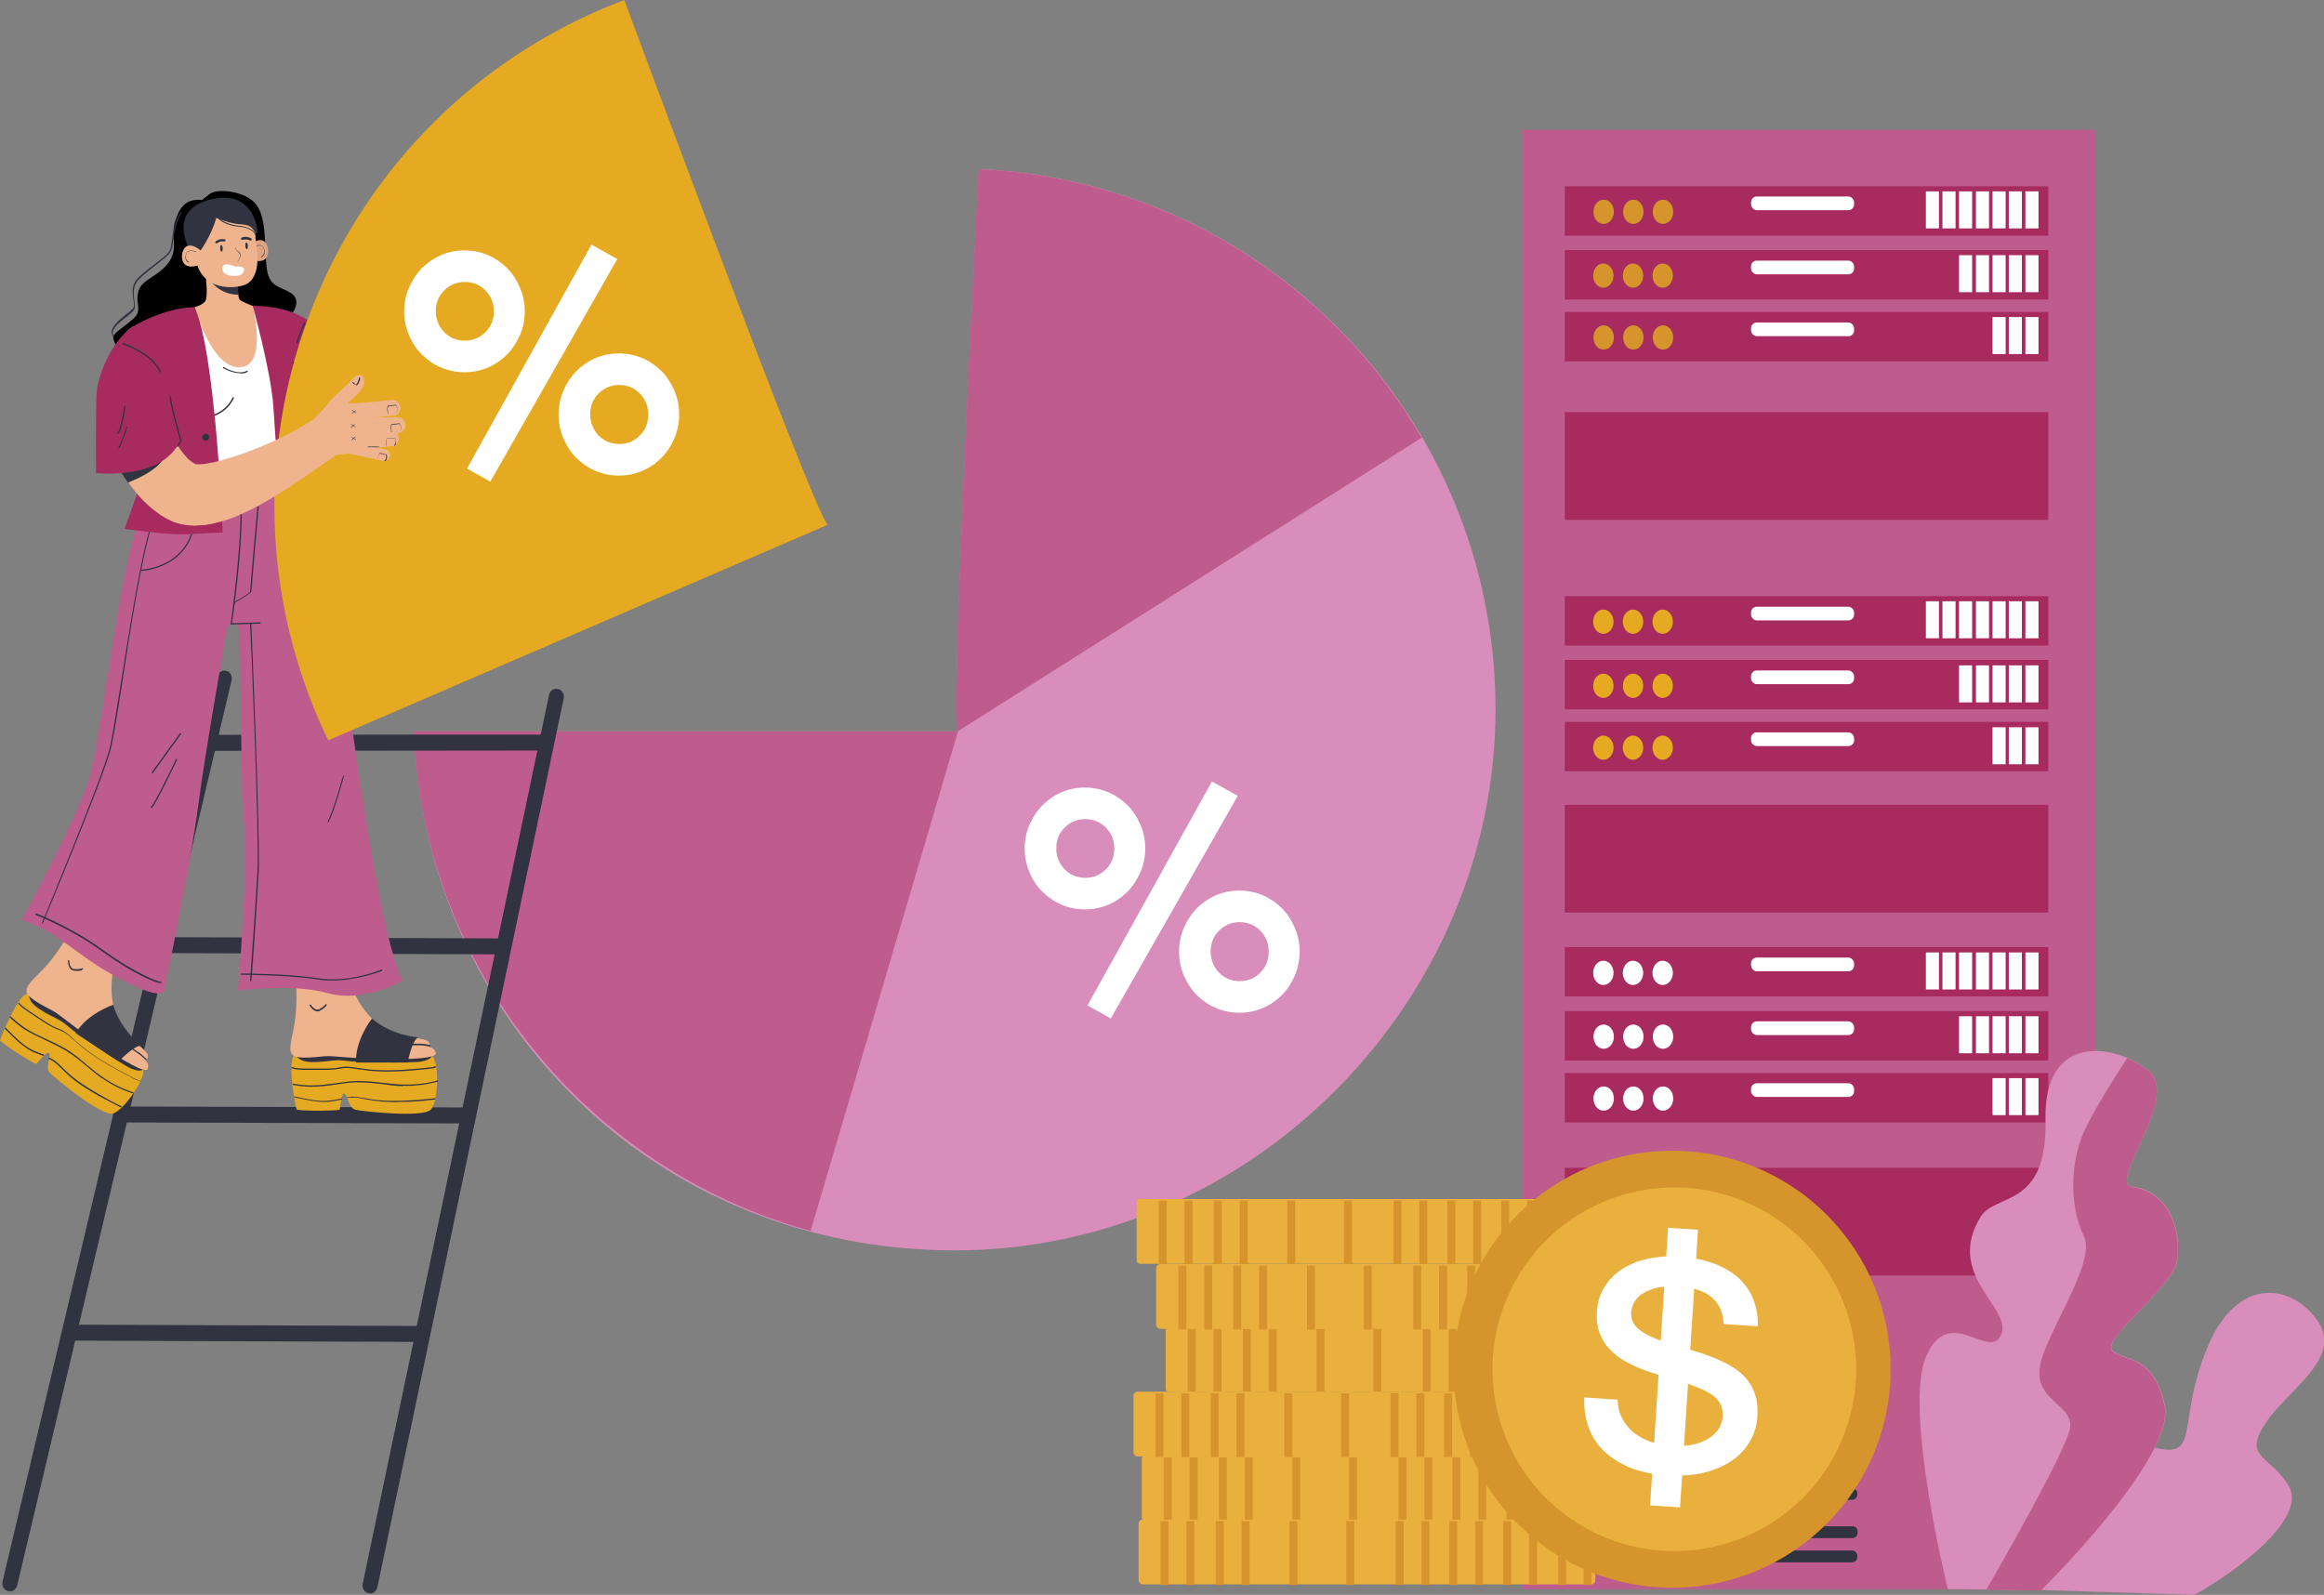 <svg xmlns="http://www.w3.org/2000/svg" id="Layer_1" data-name="Layer 1" viewBox="0 0 728.5 500"><rect x="0" y="0" width="728.5" height="500" fill="#808080" stroke="none"/><defs><style>      .cls-1 {        fill: #eab03d;      }      .cls-1, .cls-2, .cls-3, .cls-4, .cls-5, .cls-6, .cls-7, .cls-8, .cls-9, .cls-10, .cls-11 {        stroke-width: 0px;      }      .cls-2 {        fill: #a82b5f;      }      .cls-3 {        fill: #d88dba;      }      .cls-4 {        fill: #dca482;      }      .cls-5 {        fill: #e5aa21;      }      .cls-6 {        fill: #bf5c8e;      }      .cls-7 {        fill: #000;      }      .cls-8 {        fill: #d5952c;      }      .cls-9 {        fill: #efb38e;      }      .cls-10 {        fill: #313440;      }      .cls-11 {        fill: #fff;      }    </style></defs><g><rect class="cls-6" x="477.2" y="40.7" width="179.7" height="457.5"></rect><rect class="cls-2" x="490.5" y="58.4" width="151.6" height="15.5"></rect><rect class="cls-11" x="634.9" y="60" width="4.1" height="11.6"></rect><rect class="cls-11" x="629.7" y="60" width="4.1" height="11.6"></rect><rect class="cls-11" x="624.6" y="60" width="4.1" height="11.6"></rect><rect class="cls-11" x="619.4" y="60" width="4.1" height="11.6"></rect><rect class="cls-11" x="614.1" y="60" width="4.1" height="11.6"></rect><rect class="cls-11" x="608.9" y="60" width="4.1" height="11.6"></rect><rect class="cls-11" x="603.7" y="60" width="4.1" height="11.6"></rect><rect class="cls-11" x="548.9" y="61.6" width="32.3" height="4.3" rx="1.8" ry="1.8"></rect><path class="cls-8" d="M524.5,66.4c0-2.1-1.4-3.8-3.2-3.8s-3.2,1.7-3.2,3.8,1.4,3.8,3.2,3.8,3.2-1.7,3.2-3.8Z"></path><path class="cls-8" d="M515.2,66.4c0-2.1-1.4-3.8-3.2-3.8s-3.2,1.7-3.2,3.8,1.4,3.8,3.2,3.8,3.2-1.7,3.2-3.8Z"></path><path class="cls-8" d="M505.9,66.4c0-2.1-1.4-3.8-3.2-3.8s-3.2,1.7-3.2,3.8,1.4,3.8,3.2,3.8,3.2-1.7,3.2-3.8Z"></path><rect class="cls-2" x="490.5" y="78.4" width="151.6" height="15.5"></rect><rect class="cls-11" x="634.9" y="80" width="4.1" height="11.6"></rect><rect class="cls-11" x="629.7" y="80" width="4.1" height="11.6"></rect><rect class="cls-11" x="624.6" y="80" width="4.1" height="11.6"></rect><rect class="cls-11" x="619.4" y="80" width="4.1" height="11.6"></rect><rect class="cls-11" x="614.1" y="80" width="4.1" height="11.6"></rect><rect class="cls-11" x="548.9" y="81.7" width="32.3" height="4.3" rx="1.8" ry="1.8"></rect><ellipse class="cls-8" cx="521.2" cy="86.4" rx="3.2" ry="3.8"></ellipse><ellipse class="cls-8" cx="511.9" cy="86.4" rx="3.2" ry="3.8"></ellipse><ellipse class="cls-8" cx="502.6" cy="86.4" rx="3.2" ry="3.8"></ellipse><rect class="cls-2" x="490.5" y="97.8" width="151.6" height="15.5"></rect><rect class="cls-11" x="634.9" y="99.4" width="4.1" height="11.6"></rect><rect class="cls-11" x="629.7" y="99.4" width="4.1" height="11.6"></rect><rect class="cls-11" x="624.6" y="99.4" width="4.1" height="11.6"></rect><rect class="cls-11" x="548.9" y="101.1" width="32.3" height="4.3" rx="1.8" ry="1.8"></rect><path class="cls-8" d="M524.5,105.8c0-2.1-1.4-3.8-3.2-3.8s-3.2,1.7-3.2,3.8,1.4,3.8,3.2,3.8,3.2-1.7,3.2-3.8Z"></path><path class="cls-8" d="M515.2,105.8c0-2.1-1.4-3.8-3.2-3.8s-3.2,1.7-3.2,3.8,1.4,3.8,3.2,3.8,3.2-1.7,3.2-3.8Z"></path><path class="cls-8" d="M505.9,105.8c0-2.1-1.4-3.8-3.2-3.8s-3.2,1.7-3.2,3.8,1.4,3.8,3.2,3.8,3.2-1.7,3.2-3.8Z"></path><rect class="cls-2" x="490.5" y="186.9" width="151.6" height="15.5"></rect><rect class="cls-11" x="634.9" y="188.5" width="4.1" height="11.6"></rect><rect class="cls-11" x="629.7" y="188.5" width="4.1" height="11.6"></rect><rect class="cls-11" x="624.6" y="188.5" width="4.1" height="11.6"></rect><rect class="cls-11" x="619.4" y="188.5" width="4.1" height="11.6"></rect><rect class="cls-11" x="614.1" y="188.5" width="4.1" height="11.6"></rect><rect class="cls-11" x="608.9" y="188.5" width="4.1" height="11.6"></rect><rect class="cls-11" x="603.7" y="188.5" width="4.1" height="11.6"></rect><rect class="cls-11" x="548.9" y="190.2" width="32.3" height="4.3" rx="1.8" ry="1.8"></rect><ellipse class="cls-5" cx="521.2" cy="194.9" rx="3.2" ry="3.8"></ellipse><ellipse class="cls-5" cx="511.9" cy="194.9" rx="3.2" ry="3.8"></ellipse><ellipse class="cls-5" cx="502.6" cy="194.9" rx="3.2" ry="3.8"></ellipse><rect class="cls-2" x="490.5" y="206.9" width="151.6" height="15.5"></rect><rect class="cls-11" x="634.9" y="208.6" width="4.1" height="11.6"></rect><rect class="cls-11" x="629.7" y="208.6" width="4.1" height="11.6"></rect><rect class="cls-11" x="624.6" y="208.6" width="4.1" height="11.6"></rect><rect class="cls-11" x="619.4" y="208.6" width="4.1" height="11.6"></rect><rect class="cls-11" x="614.1" y="208.6" width="4.1" height="11.6"></rect><rect class="cls-11" x="548.9" y="210.2" width="32.3" height="4.3" rx="1.8" ry="1.8"></rect><ellipse class="cls-5" cx="521.2" cy="215" rx="3.2" ry="3.8"></ellipse><ellipse class="cls-5" cx="511.9" cy="215" rx="3.2" ry="3.8"></ellipse><ellipse class="cls-5" cx="502.6" cy="215" rx="3.2" ry="3.8"></ellipse><rect class="cls-2" x="490.5" y="226.3" width="151.6" height="15.5"></rect><rect class="cls-11" x="634.9" y="228" width="4.1" height="11.6"></rect><rect class="cls-11" x="629.7" y="228" width="4.1" height="11.6"></rect><rect class="cls-11" x="624.6" y="228" width="4.1" height="11.6"></rect><rect class="cls-11" x="548.9" y="229.6" width="32.3" height="4.3" rx="1.8" ry="1.8"></rect><ellipse class="cls-5" cx="521.2" cy="234.4" rx="3.2" ry="3.8"></ellipse><ellipse class="cls-5" cx="511.9" cy="234.4" rx="3.2" ry="3.8"></ellipse><ellipse class="cls-5" cx="502.6" cy="234.4" rx="3.2" ry="3.8"></ellipse><rect class="cls-2" x="490.5" y="296.9" width="151.6" height="15.5"></rect><rect class="cls-11" x="634.9" y="298.6" width="4.1" height="11.6"></rect><rect class="cls-11" x="629.7" y="298.6" width="4.1" height="11.6"></rect><rect class="cls-11" x="624.6" y="298.6" width="4.1" height="11.6"></rect><rect class="cls-11" x="619.4" y="298.6" width="4.1" height="11.6"></rect><rect class="cls-11" x="614.1" y="298.6" width="4.1" height="11.6"></rect><rect class="cls-11" x="608.9" y="298.6" width="4.1" height="11.6"></rect><rect class="cls-11" x="603.7" y="298.6" width="4.1" height="11.6"></rect><rect class="cls-11" x="548.9" y="300.2" width="32.3" height="4.3" rx="1.8" ry="1.8"></rect><ellipse class="cls-11" cx="521.2" cy="305" rx="3.2" ry="3.8"></ellipse><ellipse class="cls-11" cx="511.9" cy="305" rx="3.2" ry="3.8"></ellipse><ellipse class="cls-11" cx="502.6" cy="305" rx="3.2" ry="3.8"></ellipse><rect class="cls-2" x="490.5" y="317" width="151.6" height="15.5"></rect><rect class="cls-11" x="634.9" y="318.6" width="4.1" height="11.6"></rect><rect class="cls-11" x="629.7" y="318.6" width="4.1" height="11.6"></rect><rect class="cls-11" x="624.6" y="318.6" width="4.1" height="11.6"></rect><rect class="cls-11" x="619.4" y="318.6" width="4.1" height="11.6"></rect><rect class="cls-11" x="614.1" y="318.6" width="4.1" height="11.6"></rect><rect class="cls-11" x="548.9" y="320.2" width="32.3" height="4.3" rx="1.8" ry="1.8"></rect><path class="cls-11" d="M524.5,325c0-2.1-1.4-3.8-3.2-3.8s-3.2,1.7-3.2,3.8,1.4,3.8,3.2,3.8,3.2-1.7,3.2-3.8Z"></path><path class="cls-11" d="M515.2,325c0-2.1-1.4-3.8-3.2-3.8s-3.2,1.7-3.2,3.8,1.4,3.8,3.2,3.8,3.2-1.7,3.2-3.8Z"></path><path class="cls-11" d="M505.9,325c0-2.1-1.4-3.8-3.2-3.8s-3.2,1.7-3.2,3.8,1.4,3.8,3.2,3.8,3.2-1.7,3.2-3.8Z"></path><rect class="cls-2" x="490.5" y="336.4" width="151.6" height="15.5"></rect><rect class="cls-11" x="634.9" y="338" width="4.1" height="11.6"></rect><rect class="cls-11" x="629.7" y="338" width="4.1" height="11.6"></rect><rect class="cls-11" x="624.6" y="338" width="4.1" height="11.6"></rect><rect class="cls-11" x="548.9" y="339.6" width="32.3" height="4.3" rx="1.8" ry="1.8"></rect><path class="cls-11" d="M524.5,344.4c0-2.1-1.4-3.8-3.2-3.8s-3.2,1.7-3.2,3.8,1.4,3.8,3.2,3.8,3.2-1.7,3.2-3.8Z"></path><path class="cls-11" d="M515.2,344.4c0-2.1-1.4-3.8-3.2-3.8s-3.2,1.7-3.2,3.8,1.4,3.8,3.2,3.8,3.2-1.7,3.2-3.8Z"></path><path class="cls-11" d="M505.9,344.4c0-2.1-1.4-3.8-3.2-3.8s-3.2,1.7-3.2,3.8,1.4,3.8,3.2,3.8,3.2-1.7,3.2-3.8Z"></path><rect class="cls-2" x="490.5" y="129.2" width="151.6" height="33.8"></rect><rect class="cls-2" x="490.5" y="252.3" width="151.6" height="33.8"></rect><rect class="cls-2" x="490.5" y="366.1" width="151.6" height="33.8"></rect><g><rect class="cls-10" x="614.2" y="439.9" width="29.7" height="3.7" rx="1.6" ry="1.6"></rect><rect class="cls-10" x="614.2" y="447.5" width="29.7" height="3.7" rx="1.6" ry="1.6"></rect><rect class="cls-10" x="614.2" y="458.9" width="29.7" height="3.7" rx="1.6" ry="1.6"></rect><rect class="cls-10" x="614.2" y="466.5" width="29.7" height="3.7" rx="1.6" ry="1.6"></rect><path class="cls-10" d="M615.8,478.5h26.6c.9,0,1.6.7,1.6,1.6v.5c0,.9-.7,1.6-1.6,1.6h-26.6c-.9,0-1.6-.7-1.6-1.6v-.5c0-.9.7-1.6,1.6-1.6Z"></path><rect class="cls-10" x="614.2" y="486.1" width="29.7" height="3.7" rx="1.6" ry="1.6"></rect></g><g><path class="cls-10" d="M554.1,439.9h26.6c.9,0,1.6.7,1.6,1.6v.5c0,.9-.7,1.6-1.6,1.6h-26.6c-.9,0-1.6-.7-1.6-1.6v-.5c0-.9.7-1.6,1.6-1.6Z"></path><rect class="cls-10" x="552.5" y="447.5" width="29.7" height="3.7" rx="1.6" ry="1.6"></rect><rect class="cls-10" x="552.5" y="458.9" width="29.7" height="3.7" rx="1.6" ry="1.6"></rect><rect class="cls-10" x="552.5" y="466.5" width="29.7" height="3.7" rx="1.6" ry="1.6"></rect><path class="cls-10" d="M554.1,478.5h26.6c.9,0,1.6.7,1.6,1.6v.5c0,.9-.7,1.6-1.6,1.6h-26.6c-.9,0-1.6-.7-1.6-1.6v-.5c0-.9.7-1.6,1.6-1.6Z"></path><rect class="cls-10" x="552.5" y="486.1" width="29.7" height="3.7" rx="1.6" ry="1.6"></rect></g><g><path class="cls-10" d="M492.7,439.9h26.6c.9,0,1.6.7,1.6,1.6v.5c0,.9-.7,1.6-1.6,1.6h-26.6c-.9,0-1.6-.7-1.6-1.6v-.5c0-.9.7-1.6,1.6-1.6Z"></path><path class="cls-10" d="M492.7,447.5h26.6c.9,0,1.6.7,1.6,1.6v.5c0,.9-.7,1.6-1.6,1.6h-26.6c-.9,0-1.6-.7-1.6-1.6v-.5c0-.9.7-1.6,1.6-1.6Z"></path><path class="cls-10" d="M492.7,458.9h26.6c.9,0,1.6.7,1.6,1.6v.5c0,.9-.7,1.6-1.6,1.6h-26.6c-.9,0-1.6-.7-1.6-1.6v-.5c0-.9.7-1.6,1.6-1.6Z"></path><path class="cls-10" d="M492.7,466.5h26.6c.9,0,1.6.7,1.6,1.6v.5c0,.9-.7,1.6-1.6,1.6h-26.6c-.9,0-1.6-.7-1.6-1.6v-.5c0-.9.7-1.6,1.6-1.6Z"></path><rect class="cls-10" x="491.1" y="478.5" width="29.7" height="3.7" rx="1.6" ry="1.6"></rect><path class="cls-10" d="M492.7,486.1h26.6c.9,0,1.6.7,1.6,1.6v.5c0,.9-.7,1.6-1.6,1.6h-26.6c-.9,0-1.6-.7-1.6-1.6v-.5c0-.9.7-1.6,1.6-1.6Z"></path></g></g><g><path class="cls-3" d="M687.9,500c14.2-7.9,35.2-24.2,29.6-34-5.6-9.8-14.5-8.7-7.6-19.4,6.8-10.7,24.5-20.5,16.8-32.2-7.7-11.7-25.2-15-34.7,7.9-9.5,22.8-2.6,34.2-14.8,31.9-12.2-2.4-22.8-6.4-31.1,15.8-8.3,22.2-6.1,28.5-6.1,28.5l48,1.5Z"></path><g><path class="cls-3" d="M639.9,498.5s42.3-41.6,38.7-58c-3.6-16.4-12.8-13.5-16.4-17.1-3.6-3.6,19.2-20.2,20.3-28.1,1.8-13.2-5.3-22.4-13.9-23.2-8.5-.7,15-27.8,5-36.3-10-8.5-33.1-12.5-32.4,15.3.7,27.8-15.7,22.9-20.3,30.3-11.4,18.5,10,28.5,6.4,37-3.6,8.5-16.3-9.9-23.5,6.8-7.2,16.7,6.8,73,6.8,73l29.2.3Z"></path><path class="cls-6" d="M668.6,372.1c-8.5-.7,15-27.8,5-36.3-1.9-1.6-4.2-3-6.8-4.1-3.3,5.1-8.6,13.4-12.5,20.9-6.1,11.8-5.3,26.4-1.1,34.9,4.3,8.5-13.2,32.1-13.9,42-.7,10,10.7,11,9.6,18.2-.9,6.3-21.3,42.2-26.3,50.7l17.2.2s42.3-41.6,38.7-58c-3.6-16.4-12.8-13.5-16.4-17.1-3.6-3.6,19.2-20.2,20.3-28.1,1.8-13.2-5.3-22.4-13.9-23.2Z"></path></g></g><path class="cls-3" d="M300.3,229.3c-2.2-2.2,3.7-121,6.6-176.3,90.1,4.1,161.9,78.3,161.9,169.4s-75.9,169.6-169.6,169.6-165.8-72.2-169.4-162.7h170.6Z"></path><path class="cls-6" d="M129.7,229.3h170.6l-46.2,156.6c-69.7-19.1-121.4-81.6-124.4-156.6Z"></path><path class="cls-6" d="M445.7,137.2l-145.5,92.1c-2.2-2.2,3.7-121,6.6-176.3,59.4,2.7,110.8,35.9,138.9,84.3Z"></path><g><g><rect class="cls-1" x="357.9" y="456.4" width="143.2" height="20.3" rx="1" ry="1"></rect><rect class="cls-8" x="364.8" y="456.9" width="2.5" height="20"></rect><rect class="cls-8" x="372.9" y="456.9" width="2.5" height="20"></rect><rect class="cls-8" x="382.1" y="456.9" width="2.5" height="20"></rect><rect class="cls-8" x="390.2" y="456.9" width="2.5" height="20"></rect><rect class="cls-8" x="438.4" y="456.9" width="2.5" height="20"></rect><rect class="cls-8" x="422.9" y="456.9" width="2.5" height="20"></rect><rect class="cls-8" x="405.1" y="456.9" width="2.5" height="20"></rect><rect class="cls-8" x="446.5" y="456.9" width="2.5" height="20"></rect><rect class="cls-8" x="455.3" y="456.9" width="2.5" height="20"></rect><rect class="cls-8" x="463.4" y="456.9" width="2.5" height="20"></rect><rect class="cls-8" x="472.2" y="456.9" width="2.5" height="20"></rect><rect class="cls-8" x="480.3" y="456.9" width="2.5" height="20"></rect><rect class="cls-8" x="489.3" y="456.9" width="2.5" height="20"></rect><rect class="cls-8" x="497.4" y="456.9" width="2.5" height="20"></rect></g><g><rect class="cls-1" x="365.4" y="416.1" width="143.2" height="20.3" rx="1" ry="1"></rect><rect class="cls-8" x="372.3" y="416.6" width="2.5" height="20"></rect><rect class="cls-8" x="380.4" y="416.6" width="2.5" height="20"></rect><rect class="cls-8" x="389.6" y="416.6" width="2.5" height="20"></rect><rect class="cls-8" x="397.7" y="416.6" width="2.5" height="20"></rect><rect class="cls-8" x="446" y="416.6" width="2.5" height="20"></rect><rect class="cls-8" x="430.5" y="416.6" width="2.5" height="20"></rect><rect class="cls-8" x="412.7" y="416.6" width="2.5" height="20"></rect><rect class="cls-8" x="454.1" y="416.6" width="2.5" height="20"></rect><rect class="cls-8" x="462.8" y="416.6" width="2.5" height="20"></rect><rect class="cls-8" x="470.9" y="416.6" width="2.5" height="20"></rect><rect class="cls-8" x="479.7" y="416.6" width="2.5" height="20"></rect><rect class="cls-8" x="487.8" y="416.6" width="2.5" height="20"></rect><rect class="cls-8" x="496.9" y="416.6" width="2.5" height="20"></rect><rect class="cls-8" x="505" y="416.6" width="2.5" height="20"></rect></g><g><rect class="cls-1" x="356.3" y="375.9" width="143.2" height="20.3" rx="1" ry="1"></rect><rect class="cls-8" x="363.2" y="376.4" width="2.5" height="20"></rect><rect class="cls-8" x="371.3" y="376.4" width="2.5" height="20"></rect><rect class="cls-8" x="380.5" y="376.4" width="2.5" height="20"></rect><rect class="cls-8" x="388.6" y="376.4" width="2.5" height="20"></rect><rect class="cls-8" x="436.8" y="376.4" width="2.5" height="20"></rect><rect class="cls-8" x="421.3" y="376.4" width="2.5" height="20"></rect><rect class="cls-8" x="403.5" y="376.4" width="2.5" height="20"></rect><rect class="cls-8" x="444.9" y="376.4" width="2.5" height="20"></rect><rect class="cls-8" x="453.7" y="376.4" width="2.5" height="20"></rect><rect class="cls-8" x="461.8" y="376.4" width="2.5" height="20"></rect><rect class="cls-8" x="470.6" y="376.4" width="2.5" height="20"></rect><rect class="cls-8" x="478.7" y="376.4" width="2.5" height="20"></rect><rect class="cls-8" x="487.7" y="376.4" width="2.5" height="20"></rect><rect class="cls-8" x="495.8" y="376.4" width="2.5" height="20"></rect></g><g><rect class="cls-1" x="355.3" y="436.3" width="143.2" height="20.3" rx="1.3" ry="1.3"></rect><rect class="cls-8" x="362.2" y="436.8" width="2.5" height="20"></rect><rect class="cls-8" x="370.3" y="436.8" width="2.5" height="20"></rect><rect class="cls-8" x="379.5" y="436.8" width="2.5" height="20"></rect><rect class="cls-8" x="387.6" y="436.8" width="2.5" height="20"></rect><rect class="cls-8" x="435.9" y="436.8" width="2.5" height="20"></rect><rect class="cls-8" x="420.4" y="436.8" width="2.5" height="20"></rect><rect class="cls-8" x="402.6" y="436.8" width="2.5" height="20"></rect><rect class="cls-8" x="444" y="436.8" width="2.5" height="20"></rect><rect class="cls-8" x="452.7" y="436.8" width="2.5" height="20"></rect><rect class="cls-8" x="460.8" y="436.8" width="2.5" height="20"></rect><rect class="cls-8" x="469.6" y="436.8" width="2.5" height="20"></rect><rect class="cls-8" x="477.7" y="436.8" width="2.5" height="20"></rect><rect class="cls-8" x="486.8" y="436.8" width="2.5" height="20"></rect><rect class="cls-8" x="494.8" y="436.8" width="2.5" height="20"></rect></g><g><rect class="cls-1" x="356.9" y="476.4" width="143.2" height="20.3" rx="1.3" ry="1.3"></rect><rect class="cls-8" x="363.8" y="476.9" width="2.5" height="20"></rect><rect class="cls-8" x="371.9" y="476.9" width="2.5" height="20"></rect><rect class="cls-8" x="381.1" y="476.9" width="2.5" height="20"></rect><rect class="cls-8" x="389.2" y="476.9" width="2.5" height="20"></rect><rect class="cls-8" x="437.5" y="476.9" width="2.5" height="20"></rect><rect class="cls-8" x="422" y="476.9" width="2.5" height="20"></rect><rect class="cls-8" x="404.2" y="476.9" width="2.5" height="20"></rect><rect class="cls-8" x="445.6" y="476.9" width="2.5" height="20"></rect><rect class="cls-8" x="454.3" y="476.9" width="2.5" height="20"></rect><rect class="cls-8" x="462.4" y="476.9" width="2.5" height="20"></rect><rect class="cls-8" x="471.2" y="476.9" width="2.5" height="20"></rect><rect class="cls-8" x="479.3" y="476.9" width="2.5" height="20"></rect><rect class="cls-8" x="488.4" y="476.9" width="2.5" height="20"></rect><rect class="cls-8" x="496.4" y="476.9" width="2.5" height="20"></rect></g><g><rect class="cls-1" x="362.4" y="396.3" width="143.2" height="20.3" rx="1.3" ry="1.3"></rect><rect class="cls-8" x="369.4" y="396.8" width="2.5" height="20"></rect><rect class="cls-8" x="377.5" y="396.8" width="2.5" height="20"></rect><rect class="cls-8" x="386.6" y="396.8" width="2.5" height="20"></rect><rect class="cls-8" x="394.7" y="396.8" width="2.5" height="20"></rect><rect class="cls-8" x="443" y="396.8" width="2.5" height="20"></rect><rect class="cls-8" x="427.5" y="396.8" width="2.5" height="20"></rect><rect class="cls-8" x="409.7" y="396.8" width="2.5" height="20"></rect><rect class="cls-8" x="451.1" y="396.8" width="2.5" height="20"></rect><rect class="cls-8" x="459.9" y="396.8" width="2.5" height="20"></rect><rect class="cls-8" x="468" y="396.8" width="2.5" height="20"></rect><rect class="cls-8" x="476.7" y="396.8" width="2.5" height="20"></rect><rect class="cls-8" x="484.8" y="396.8" width="2.5" height="20"></rect><rect class="cls-8" x="493.9" y="396.8" width="2.5" height="20"></rect><rect class="cls-8" x="502" y="396.8" width="2.5" height="20"></rect></g></g><g><circle class="cls-8" cx="524.1" cy="429.3" r="68.5" transform="translate(-150 496.3) rotate(-45)"></circle><circle class="cls-1" cx="524.8" cy="429.3" r="57" transform="translate(-110.3 192) rotate(-18.8)"></circle><g><path class="cls-11" d="M523.6,462.7c-4.6-.3-8.5-1.1-11.9-2.3-3.4-1.3-6.2-3-8.5-5.1-2.3-2.1-4-4.6-5.1-7.5-1.1-2.9-1.6-6.1-1.5-9.7l10.5.7c0,2.2.5,4.2,1.4,5.9.9,1.7,2.1,3.2,3.6,4.4,1.5,1.2,3.3,2.2,5.3,2.9,2,.7,4.2,1.2,6.6,1.3,2.2.1,4.3,0,6.2-.3,1.9-.4,3.6-1,5-1.8,1.4-.8,2.5-1.8,3.4-3,.8-1.2,1.3-2.6,1.4-4.1.1-1.7-.2-3.1-.9-4.3-.7-1.2-1.9-2.3-3.5-3.2-1.6-.9-3.7-1.8-6.3-2.7-2.6-.9-5.7-1.8-9.4-2.9-3.4-1-6.4-2.1-8.9-3.4-2.5-1.2-4.6-2.7-6.1-4.3-1.6-1.6-2.7-3.4-3.5-5.4-.7-2-1-4.3-.8-6.8.2-2.8.9-5.3,2.3-7.5,1.3-2.2,3.1-4.1,5.4-5.6,2.3-1.5,4.9-2.6,8-3.3,3.1-.7,6.5-1,10.2-.7,3.8.2,7.3.9,10.4,2,3.1,1.1,5.7,2.6,7.8,4.4,2.1,1.9,3.7,4.1,4.8,6.7,1.1,2.6,1.6,5.5,1.5,8.7l-10.7-.7c-.3-7.3-5.1-11.3-14.3-11.8-2.2-.1-4.2,0-5.9.3-1.8.3-3.3.9-4.6,1.6-1.3.7-2.3,1.6-3,2.7-.7,1.1-1.1,2.3-1.2,3.6,0,1.1.1,2.1.6,3,.4.9,1.2,1.8,2.3,2.6,1.1.8,2.5,1.6,4.4,2.4,1.8.8,4.1,1.6,6.8,2.3,2.3.7,4.6,1.4,6.9,2.1,2.2.7,4.3,1.5,6.2,2.3,1.9.8,3.7,1.8,5.3,2.8,1.6,1.1,2.9,2.3,4,3.7,1.1,1.4,1.9,3,2.5,4.9.6,1.9.7,4,.6,6.4-.2,3-1,5.7-2.5,8.1-1.4,2.4-3.4,4.4-5.8,6-2.4,1.6-5.2,2.8-8.5,3.6-3.2.8-6.7,1-10.5.8Z"></path><rect class="cls-11" x="481" y="423.9" width="87.2" height="9.4" transform="translate(63.2 924.6) rotate(-86.3)"></rect></g></g><g><path class="cls-10" d="M116,499.6c1.1,0,2-.8,2.3-2l58.4-278.6c.3-1.3-.5-2.7-1.8-3-1.3-.3-2.5.5-2.8,1.9l-58.4,278.6c-.3,1.3.5,2.7,1.8,3,.2,0,.4,0,.5,0Z"></path><path class="cls-10" d="M157.6,299.2v-5s-105.2-.4-107-.4h-1.8l-.5,5h2.4c1.8,0,107,.4,107,.4Z"></path><path class="cls-10" d="M148.7,352.2v-5s-2.3,0-2.3,0c-4.3,0-104.8-.3-106.6-.3h-2.4s0,5,0,5h2.4c1.8,0,105.5.3,106.6.3h2.4Z"></path><path class="cls-10" d="M133.4,420.7v-5s-2.3,0-2.3,0c-4.3,0-103.3-.4-107.4-.4h-2.5s0,5,0,5h2.4s0,0,0,0c4,0,106.3.4,107.4.4h2.4Z"></path><path class="cls-10" d="M63.2,235.4h2.4c1.8,0,97.9-.1,98.8-.1h5.5s0-5,0-5h-5.5c-1,0-97.1,0-98.8.1h-1.7s-.6,5-.6,5Z"></path><path class="cls-10" d="M3.1,498.9c1.1,0,2-.8,2.3-1.9L72.6,213.3c.3-1.3-.4-2.7-1.7-3-1.3-.3-2.5.5-2.9,1.8L.8,495.8c-.3,1.3.4,2.7,1.7,3,.2,0,.4,0,.6,0Z"></path></g><g><g><path class="cls-5" d="M9,311.6c-1.8-.7-4.6,4.7-6.4,8.4s-2.6,6.2-2.6,6.2c2.6,2.3,10.8,7.4,11.3,7.3.5,0,3-3.9,4-3.4,1,.5-1.2,4.5.2,6.1,1.5,1.6,16.1,13.7,19.8,12.9,3.6-.8,11.4-12.4,9.3-14.2-2.1-1.8-15.6-10.3-21.8-15-6.2-4.7-13.6-8.3-13.6-8.3Z"></path><path class="cls-10" d="M9,311.6c.2,2.8,2.2,4.1,5.2,5.9,3,1.7,4.7,2.1,7.4,4.5,2.6,2.3,16.9,11.9,19.5,13,2.6,1.1,4.4.7,3.4-.5-1-1.2-32.9-24.2-32.9-24.2l-2.5,1.4Z"></path><path class="cls-9" d="M26,285.4s-5.9,10.5-9.9,15.5-7.9,7.4-7.8,9.8c0,2.4,7.1,5.4,9.1,6.7s9.1,7.1,14.9,10.9c5.8,3.8,13.4,8.5,14,6.8.6-1.7-.7-2.6-.7-2.6,0,0,1.4-1,.4-2.4-1-1.4-9.3-8.2-10-12.5-.8-4.3-3-10.9,3.1-23.9l-13-8.3Z"></path><path class="cls-10" d="M46,332.4s0,0,0,0c0,0,0-.2,0-.3,0,0-1.3-1.3-2.1-1.9-.8-.5-1.6-1-2.7-1.9-.1,0-.3,0-.3,0,0,.1,0,.3,0,.3,1.1.8,1.9,1.3,2.7,1.9.8.5,2,1.8,2.1,1.8,0,0,.2,0,.3,0Z"></path><path class="cls-10" d="M25.7,303.9c.1,0,.2,0,.2,0,.1,0,.2-.2.1-.3,0-.1-.2-.2-.3,0,0,0-.9.4-2.5.2-1.5-.2-1.5-2.6-1.5-2.6,0-.1,0-.2-.2-.2-.1,0-.2,0-.2.2,0,.1,0,2.9,1.9,3.1,1.4.2,2.2,0,2.6-.2Z"></path><path class="cls-10" d="M37.3,332.7s4.6-4.9,7-4.9c0,0-6.6-4.9-8.8-12.8,0,0-8.1,2.7-11.8,8.9l13.6,8.9Z"></path><g><path class="cls-10" d="M1.5,322.5c0-.1.1-.3.2-.4.3.3.7.7,1,1,2.4,2.4,4.8,4.9,7.9,6.3.8.4,1.7.7,2.5,1,.3,0,.5.2.8.3-.1,0-.2.2-.3.3-.2,0-.4-.2-.6-.2-.8-.3-1.7-.6-2.6-1-3.1-1.5-5.6-4-8-6.4-.3-.3-.6-.6-.9-.9Z"></path><path class="cls-10" d="M15.3,331.9c0-.1,0-.3,0-.4.5.2,1,.5,1.5.8,0,0,0,0,0,0,1.1.7,2.1,1.7,3,2.6.3.3.6.6.8.8,3.2,3.1,7,5.4,10.3,7.3,2.4,1.4,4.8,2.7,7.3,3.9-.1.1-.2.2-.3.3-2.4-1.2-4.8-2.5-7.2-3.8-1.3-.7-2.6-1.5-4-2.4-2.2-1.4-4.4-3-6.4-5-.3-.3-.6-.6-.8-.8-.9-.9-1.9-1.9-3-2.6-.4-.3-.9-.5-1.4-.7Z"></path><path class="cls-10" d="M32,338.1c-1.7-1.2-3.3-2.6-4.9-3.9-2-1.7-4.1-3.4-6.4-4.8-2-1.2-4.1-2.2-6.2-3.2-2.3-1.1-4.6-2.1-6.8-3.5,0,0-.1,0-.2-.1-1.4-1-2.9-2.1-4.4-3.6,0-.1.1-.2.2-.4,1.6,1.5,3,2.6,4.4,3.6,0,0,.1,0,.2.1,2.1,1.4,4.5,2.5,6.7,3.5,2.1,1,4.3,2,6.3,3.2,2.3,1.4,4.4,3.2,6.4,4.9,1.6,1.3,3.2,2.7,4.9,3.8,3,2.1,6.3,3.7,9.7,4.8,0,.1-.2.2-.2.3-3.5-1.1-6.7-2.7-9.7-4.8Z"></path><path class="cls-10" d="M44,338.9c-.8-.1-1.5-.4-2.2-.8-6.3-3.3-12.8-6.7-18.1-11.6-.2-.2-.4-.4-.6-.5-.9-.8-1.8-1.7-2.9-2.3-.7-.4-1.4-.7-2.2-1-.5-.2-.9-.4-1.4-.6-1-.5-2-1.1-2.9-1.7,0,0,0,0,0,0l-4.7-3.1c-1-.7-2.3-1.5-3.3-2.7,0-.1.2-.2.2-.3.8,1,2,1.8,3.3,2.7l4.7,3.1s0,0,0,0c.9.6,1.9,1.2,2.8,1.7.5.2.9.4,1.4.6.7.3,1.5.6,2.2,1.1,1.1.7,2,1.5,2.9,2.4.2.2.4.4.6.5,5.3,4.9,11.8,8.3,18.1,11.6.8.4,1.5.8,2.2.8,0,.1,0,.2-.2.4Z"></path></g></g><g><path class="cls-5" d="M92.6,330.8c-1.8.4-1.3,6.5-.8,10.5.5,4.1,1.2,6.6,1.2,6.6,3.4.5,13,.3,13.4,0s.4-4.9,1.4-5c1.1-.1,1.4,4.5,3.6,5,2.1.5,21,2.6,23.6,0,2.6-2.6,2.8-16.6,0-17-2.8-.4-18.7-.1-26.5-.7-7.8-.5-15.9.5-15.9.5Z"></path><path class="cls-10" d="M92.6,330.8c1.7,2.2,4.1,2.3,7.5,2.1,3.5-.2,5.1-.8,8.6-.3,3.5.5,20.7.7,23.4.2s4.1-1.8,2.6-2.3c-1.5-.5-40.8-2.3-40.8-2.3l-1.3,2.6Z"></path><path class="cls-9" d="M92.5,299.6s.8,12.1.2,18.4-2.6,10.5-1.2,12.5c1.4,2,8.9.6,11.3.6s11.5,1,18.4,1,15.8-.2,15.4-2c-.4-1.8-2-1.8-2-1.8,0,0,.6-1.6-1-2.2-1.6-.6-12.3-1.8-15.2-4.9-3-3.2-8.5-7.5-10.5-21.7l-15.4.2Z"></path><path class="cls-10" d="M134.7,328.1c.1,0,.2,0,.2-.2,0-.1,0-.3-.2-.3,0,0-1.8-.4-2.8-.4s-1.9,0-3.2,0c-.1,0-.2,0-.3.2,0,.1,0,.2.2.3,1.4,0,2.3,0,3.3,0s2.7.4,2.7.4,0,0,0,0Z"></path><path class="cls-10" d="M99.4,317.1c.3,0,.5,0,.8-.2,1.6-.8,2.2-1.7,2.2-1.8,0-.1,0-.3,0-.3-.1,0-.3,0-.3,0,0,0-.5.8-2,1.6-1.4.7-2.6-1.4-2.7-1.4,0-.1-.2-.1-.3,0-.1,0-.1.2,0,.3,0,0,1.1,1.8,2.5,1.8Z"></path><path class="cls-10" d="M127.8,333.1s1.2-6.6,3.2-7.9c0,0-8.2-.5-14.4-5.9,0,0-5.3,6.7-5,13.8h16.2Z"></path><g><path class="cls-10" d="M92.2,344.1c0-.1,0-.3,0-.4.5.1,1,.2,1.4.3,3.3.7,6.7,1.5,10.1,1,.9-.1,1.8-.3,2.7-.5.3,0,.5-.1.8-.2,0,.1,0,.3,0,.4-.2,0-.4,0-.6.1-.9.2-1.8.4-2.7.5-3.4.5-6.9-.3-10.2-1-.4,0-.9-.2-1.3-.3Z"></path><path class="cls-10" d="M108.9,344.4c0-.1-.1-.3-.2-.4.6,0,1.1-.1,1.7-.2h0c1.4,0,2.7.3,4,.5.4,0,.8.2,1.2.2,4.4.8,8.8.7,12.6.5,2.7-.1,5.5-.4,8.2-.7,0,.1,0,.3,0,.4-2.7.3-5.4.6-8.1.7-1.5,0-3,.1-4.7.1-2.6,0-5.3-.2-8-.7-.4,0-.8-.2-1.2-.2-1.3-.3-2.6-.6-4-.5-.5,0-1,0-1.6.1Z"></path><path class="cls-10" d="M126.3,340.5c-2.1,0-4.2-.3-6.2-.6-2.6-.3-5.3-.6-8-.6-2.3,0-4.7.4-6.9.7-2.5.4-5.1.7-7.6.7h-.2c-1.7,0-3.6-.2-5.6-.6,0-.1,0-.3,0-.4,2.1.4,3.9.6,5.7.6h.2c2.5,0,5.1-.4,7.6-.7,2.3-.3,4.6-.7,7-.7,2.7,0,5.4.3,8,.6,2,.2,4.1.5,6.2.5,3.7.1,7.3-.3,10.8-1.3,0,.1,0,.3,0,.4-3.5.9-7.1,1.4-10.8,1.3Z"></path><path class="cls-10" d="M136.8,334.6c-.7.3-1.5.4-2.3.5-7.1.7-14.4,1.4-21.5.2-.3,0-.5,0-.8-.1-1.2-.2-2.4-.4-3.7-.4-.8,0-1.6.2-2.4.3-.5,0-1,.2-1.5.2-1.1.1-2.2.1-3.4.1h-5.6c-1.2,0-2.8,0-4.2-.5,0-.1,0-.3,0-.4,1.2.4,2.7.5,4.2.5h5.6s0,0,0,0c1.1,0,2.2,0,3.3-.1.5,0,1-.1,1.5-.2.8-.1,1.6-.3,2.4-.3,1.3,0,2.5.2,3.7.4.3,0,.5,0,.8.1,7.1,1.2,14.4.5,21.4-.2.8,0,1.7-.2,2.3-.5,0,.1,0,.3,0,.4Z"></path></g></g><path class="cls-6" d="M95.3,153.9c6,9.1,8.3,23,10.2,37.6,1.9,14.6,12.8,102.5,20.8,115.9,0,0-12.1,7.1-23.4,4-11.3-3.2-28.3-.8-28.3-.8,0,0,3.4-40,1.9-52.6-1.2-9.7-.7-45.8-1.5-59.8-.2-4.3-3.7-1.7-3.7-1.7,0,0-6.9,38.5-9.2,56.3-2.3,17.8-10.6,57.8-10.6,57.8,0,0-.4,3.6-14.4-4-14-7.5-17.8-13.9-30.2-18.2,0,0,17.4-32.1,21.2-44.7,3.8-12.7,10.6-76,17-83.1,6.4-7.1,50.2-6.7,50.2-6.7Z"></path><path class="cls-10" d="M13.2,289.8s0,0,0,0c0,0-.1-.2-.1-.3.2-.5,19-45.8,21.2-54.6.8-3.2,2.1-11.3,3.6-20.8,2.7-17,6.3-40.3,9.8-50.8,0-.1.1-.2.2-.1.1,0,.2.1.1.2-3.5,10.5-7.1,33.7-9.7,50.7-1.5,9.8-2.8,17.6-3.6,20.8-2.2,8.8-21.1,54.2-21.3,54.6,0,0-.1.1-.2.1Z"></path><path class="cls-10" d="M72.4,195.8c0,0-.1,0-.1,0s0-.1,0-.2c0-.2,3.1-20.9,3.1-35.6s0-.2.2-.2.2,0,.2.2c0,13.8-2.7,33.1-3.1,35.4l8.8-.3c.1,0,.2,0,.2.2,0,.1,0,.2-.2.2l-9.1.3h0Z"></path><path class="cls-10" d="M73.5,189.2c0,0-.1,0-.2-.1,0,0,0-.2,0-.3,2.4-1.3,5-2.9,5.1-3.3,0-.6,2.1-25,2.3-26.6,0-.1,0-.2.2-.2h0c.1,0,.2.1.2.2-.2,1.8-2.3,26-2.3,26.5s-2.9,2.3-5.3,3.6c0,0,0,0,0,0Z"></path><path class="cls-10" d="M44.2,179c-.1,0-.2,0-.2-.2,0-.1,0-.2.2-.2.1,0,14.3-.5,16.5-14.5,0-.1.1-.2.2-.2.1,0,.2.1.2.2-2.3,14.4-16.8,14.9-16.9,14.9h0Z"></path><path class="cls-10" d="M103.3,176.3s0,0,0,0c-.1,0-11.9-2.7-12.1-15.8,0-.1,0-.2.2-.2h0c.1,0,.2,0,.2.2.1,12.8,11.6,15.4,11.7,15.4.1,0,.2.1.2.2,0,0-.1.2-.2.2Z"></path><path class="cls-10" d="M78.6,307.6h0c-.1,0-.2-.1-.2-.2,0-.2,1.7-23.3,2.3-34.4.6-11.1-2.2-76.8-2.3-77.4,0-.1,0-.2.2-.2h0c.1,0,.2,0,.2.2,0,.7,2.8,66.3,2.3,77.5-.6,11.2-2.2,34.2-2.3,34.4,0,.1,0,.2-.2.2Z"></path><path class="cls-10" d="M50.3,308.2c-1.4,0-8.6-2.9-18.5-10.1-10.1-7.3-20.5-11.2-20.6-11.3-.1,0-.2-.2-.1-.3s.1-.2.3-.1c.1,0,10.6,4,20.7,11.3,10.4,7.5,17.4,10.1,18.3,10.1s.2,0,.2.2,0,.2-.2.2Z"></path><path class="cls-10" d="M104.2,307.4c-1.4,0-2.9,0-4.4-.3-9.5-1.5-23.9-1.5-24.1-1.5s-.2,0-.2-.2,0-.2.2-.2,14.6,0,24.1,1.5c9.5,1.5,19.6-2.6,19.7-2.7s.2,0,.3.1c0,.1,0,.2-.1.3,0,0-7.5,3-15.6,3Z"></path><path class="cls-10" d="M47.7,242.4s0,0-.1,0c0,0-.1-.2,0-.3l8.8-12.2c0,0,.2-.1.3,0,0,0,.1.2,0,.3l-8.8,12.2c0,0-.1,0-.2,0Z"></path><path class="cls-10" d="M47.5,253.3c0,0-.1,0-.2,0,0,0,0-.2,0-.3,1.1-.9,5.6-10.3,7.9-15.1,0,0,.2-.1.3,0,0,0,.1.2,0,.3-.3.6-6.6,14-8,15.2,0,0,0,0-.1,0Z"></path><path class="cls-10" d="M102.7,257.8s0,0,0,0c0,0-.1-.2,0-.3,1.7-2.9,4.8-14.1,4.8-14.2,0-.1.1-.2.2-.1.1,0,.2.1.1.2-.1.5-3.1,11.3-4.8,14.3,0,0-.1,0-.2,0Z"></path><path class="cls-10" d="M113.1,108.2c2-2.4,4.1,6.2,11.3,7,7.2.8,10.3,3,9.3,4.2-1,1.3-14.8-1-14.8-1l-5.8-10.3Z"></path><path class="cls-7" d="M63.5,62.7c-5-.5-7.1,1.9-8.6,6.7-1.5,4.9,1.1,8.2-1.9,12.7-3,4.4-8.5,5.5-9.5,8.9-1.1,3.4.4,4.9-.4,7.2-.8,2.3-7.6,5.9-7.6,7.4s1.3,3.4,1.3,3.4l50.1-7.6,4.6-3s3.4-4.2-.4-6.6c-3.8-2.3-7-1.7-7.6-8.7-.6-7,0-14.8-3.2-19-3.2-4.2-12-5.1-14.4-3.4-2.3,1.7-2.4,1.9-2.4,1.9Z"></path><polygon class="cls-11" points="62.1 97.1 54.5 102.8 59.8 151.2 90.4 149.7 87.7 109.1 79.2 95.9 62.1 97.1"></polygon><path class="cls-10" d="M62.4,131.2c8.5,0,10.9-6.4,10.9-6.4,0-.1,0-.2-.1-.3-.1,0-.2,0-.3.1,0,0-2.6,7-12.3,6.1-.1,0-.2,0-.2.2,0,.1,0,.2.2.2.6,0,1.3,0,1.8,0Z"></path><path class="cls-4" d="M77.7,77.3s2.5-2.6,4.6-1.9,2.5,5.3.2,6.2c-2.3.9-5-.8-5-.8l.2-3.5Z"></path><path class="cls-10" d="M81.9,80.7s0,0,0,0c0,0,1.5-.7,1-2.4-.2-.7-.5-1.1-.9-1.3-.5-.3-1.2-.2-2.4.2,0,0,0,0,0,.1,0,0,0,0,.1,0,1.1-.4,1.8-.4,2.3-.2.4.2.6.6.8,1.2.4,1.5-.9,2.1-.9,2.2,0,0,0,0,0,.1,0,0,0,0,0,0Z"></path><path class="cls-9" d="M64.5,86.8s.8,6.5-.2,7.7c-1.1,1.3-3.3,1.8-3.3,1.8,0,0,5.4,19.8,14.6,18.8,8.3-.8,3.6-19.2,3.6-19.2,0,0-3.2-1.2-4-1.9s-.7-5.7-.7-5.7l-10-1.5Z"></path><path class="cls-10" d="M65.3,87.1l4,.4,5.3.8s0,2.4.2,4.1c-1.7,0-6.2-.3-9.5-5.3Z"></path><path class="cls-9" d="M79.7,69.2c.7,1.7,0,4.4.7,8,.6,3.6.9,10.8-4.2,12.3-3.5,1-7.2.5-9.6-.7-2.3-1.2-4.1-3.3-4.8-5.8l-2.3-8.1c-1.5-5.3,1.6-10.8,6.9-12.1.1,0,.2,0,.4,0,10.4-2.2,13,6.6,13,6.6Z"></path><path class="cls-10" d="M69,77.9c0-.6.1-1.1.3-1.1.2,0,.5.4.5,1,0,.6-.1,1.1-.3,1.1-.2,0-.5-.4-.5-1Z"></path><path class="cls-10" d="M76.9,77.1c0-.6.1-1.1.3-1.1.2,0,.5.4.5,1,0,.6-.1,1.1-.3,1.1-.2,0-.5-.4-.5-1Z"></path><path class="cls-10" d="M74.5,82.1s0,0,0,0c0,0,0-.1,0-.2,0,0,.7-.8.8-1.8,0-.5-.3-.7-.6-1.1-.4-.3-.8-.7-1-1.3,0,0,0-.1,0-.1,0,0,.1,0,.1,0,.1.6.5.9.9,1.2.4.3.8.7.7,1.3-.1,1.1-.9,1.9-.9,1.9,0,0,0,0-.1,0Z"></path><path class="cls-10" d="M67.9,76.3c0,0,.2,0,.2-.1,0,0,.8-.7,2.2-.5.2,0,.4-.1.4-.3,0-.2-.1-.4-.3-.4-1.8-.3-2.8.7-2.8.7-.1.1-.2.4,0,.5,0,0,.2.1.3.1Z"></path><path class="cls-10" d="M75.8,75.2c0,0,.2,0,.3,0,0,0,1-.4,2.3.2.2,0,.4,0,.5-.2,0-.2,0-.4-.2-.5-1.6-.8-2.9-.3-2.9-.2-.2,0-.3.3-.2.5,0,0,.1.2.2.2Z"></path><path class="cls-10" d="M62.4,79.2s3.7-4.8,5.4-10.9c0,0,2.9,1.3,5.8,1.8s4.5-.1,6.1,2.3c1.6,2.4.8-1.3.8-1.3,0,0-1.7-12.4-15.5-8.3-13.8,4.1-4.2,18-4.2,18l1.6-1.6Z"></path><path class="cls-10" d="M67.8,68.2s0,0,0,0c-2-1.4-3.6-4.6-3.7-4.8,0,0,0-.1,0-.1,0,0,.1,0,.1,0,0,0,1.6,3.4,3.6,4.7,0,0,0,0,0,.1,0,0,0,0,0,0Z"></path><path class="cls-11" d="M74.2,83.5c.5,0,1,.1,1.5.2.5,0,.9.4.8,1-.5,2.3-3.7,2-5.4,1.4-.4-.2-.8-.4-1-.7-.5-.6-.6-1.8.1-2.3.6-.4,1.5-.2,2.1,0,.6.1,1.1.3,1.7.5,0,0,.1,0,.2,0Z"></path><path class="cls-10" d="M80.2,74.1c0,0-.1,0-.1-.1-.2-1.6-2.7-2.8-5-2.9-2.6-.2-5.8-1.2-6.9-2.9,0,0,0-.1,0-.2,0,0,.1,0,.2,0,1.1,1.6,4.2,2.6,6.7,2.8,2.3.2,5,1.3,5.2,3.1,0,0,0,.1-.1.1,0,0,0,0,0,0Z"></path><path class="cls-10" d="M60.2,78c0,0-.1,0-.1-.1,0,0,0-.1.1-.1,2.5-.2,3.9-4.4,4.9-7.2.4-1.2.7-2.1,1-2.5,0,0,.1,0,.2,0,0,0,0,.1,0,.2-.3.4-.6,1.4-1,2.4-1,3-2.4,7.2-5.1,7.4h0Z"></path><path class="cls-9" d="M63.4,79s-2.5-2.6-4.6-1.9c-2.1.7-2.5,5.3-.2,6.2,2.3.9,5-.8,5-.8l-.2-3.5Z"></path><path class="cls-10" d="M59.2,82.4s0,0,0,0c0,0-1.5-.7-1-2.4.2-.7.5-1.1.9-1.3.5-.3,1.2-.2,2.4.2,0,0,0,0,0,.1,0,0,0,0-.1,0-1.1-.4-1.8-.4-2.3-.2-.4.2-.6.6-.8,1.2-.4,1.5.9,2.1.9,2.2,0,0,0,0,0,.1,0,0,0,0,0,0Z"></path><path class="cls-10" d="M66.9,149.1c7.2,0,15.7-.6,23.8-2.6.1,0,.2-.1.2-.3,0-.1-.1-.2-.3-.2-19.3,4.7-41.1,1.4-41.3,1.4-.1,0-.2,0-.2.2s0,.2.2.2c.1,0,7.6,1.1,17.7,1.1Z"></path><path class="cls-2" d="M61,96.3s-8.4-.3-19.4,6.1c-11,6.3-.8,38.5,4.3,29.8,0,0,.7,4.4.7,9s-7.6,24.6-7.6,24.6c0,0,8.6,1.2,14.5,1.6,5.9.4,10.4-.4,16.3-.4,0,0-2.1-56.1-8.8-70.7Z"></path><path class="cls-2" d="M79.2,95.9s5.7,20.2,6.5,31.7c.8,11.6,2.6,38.8,2.6,38.8l14.9-5.1s-6.8-12.6-7.9-20.2c-1.1-7.6-1.4-11-1.4-11,0,0,8.2,9.9,18.9,9.9s20.9-20.6,20.9-20.6c0,0-15.5-2-20.6-11.3l-3.9,5.4s-4.8-6.8-11.8-12.4c-7-5.6-18.1-5.2-18.1-5.2Z"></path><path class="cls-10" d="M75.4,117.1c.8,0,1.5-.1,2.2-.5.1,0,.1-.2,0-.3,0-.1-.2-.1-.3,0-2.8,1.4-7-1.1-7.1-1.2,0,0-.2,0-.3,0,0,0,0,.2,0,.3.1,0,2.7,1.6,5.3,1.6Z"></path><path class="cls-10" d="M93.9,130.4c.1,0,.2,0,.2-.2,0-.5.3-1.2.7-2,.7-1.7,1.7-4,.8-7-1.4-4.3-3.6-7.6-3.6-7.7,0,0-.2-.1-.3,0,0,0-.1.2,0,.3,0,0,2.2,3.3,3.6,7.6.9,2.9,0,5-.8,6.7-.4.8-.7,1.5-.7,2.1,0,.1,0,.2.2.2h0Z"></path><path class="cls-10" d="M103,124.5c0,0,.2,0,.2-.1,0,0,2.4-5.9,6.2-10.7,0,0,0-.2,0-.3,0,0-.2,0-.3,0-3.8,4.8-6.2,10.7-6.2,10.8,0,.1,0,.2.1.3,0,0,0,0,0,0Z"></path><path class="cls-10" d="M93.1,107.8c.1,0,.2,0,.2-.2.3-1.6,2.4-6.2,2.4-6.3,0-.1,0-.2-.1-.3-.1,0-.2,0-.3.1,0,.2-2.1,4.7-2.4,6.4,0,.1,0,.2.2.2,0,0,0,0,0,0Z"></path><path class="cls-10" d="M102.1,122.1s0,0,.1,0c1-.8,3.4-3.1,3.4-3.1,0,0,0-.2,0-.3,0,0-.2,0-.3,0,0,0-2.4,2.3-3.4,3.1,0,0,0,.2,0,.3,0,0,.1,0,.2,0Z"></path><path class="cls-10" d="M63.4,137.1c0-.6.5-1.1,1.1-1.1s1.1.5,1.1,1.1-.5,1.1-1.1,1.1-1.1-.5-1.1-1.1Z"></path><path class="cls-10" d="M64.1,147.4c0-.6.5-1.1,1.1-1.1s1.1.5,1.1,1.1-.5,1.1-1.1,1.1-1.1-.5-1.1-1.1Z"></path><path class="cls-5" d="M188.5,2.9c2.4-1,4.8-2,7.2-2.9,19.3,52,60.9,163.4,63.8,164.5l-156.6,67.6c-1-2.1-2-4.2-2.9-6.3C62.8,139.8,102.4,40,188.5,2.9Z"></path><path class="cls-10" d="M35.5,105.7s0,0,.1,0c.1,0,.1-.2,0-.3-1.2-2,1.9-4.4,4.2-6.2,1.1-.9,2.1-1.6,2.3-2.2.3-.7.2-1.7,0-2.9-.2-1.5-.4-3.2.3-4.9.7-1.6,3.6-3.9,6.2-5.9,2.1-1.7,4.2-3.2,4.8-4.3.5-.9.7-2.1.9-3.6.3-2.3.7-5.1,2.5-8.5,0-.1,0-.2,0-.3-.1,0-.2,0-.3,0-1.9,3.5-2.3,6.4-2.6,8.7-.2,1.4-.3,2.6-.8,3.4-.5,1-2.5,2.5-4.6,4.1-2.8,2.1-5.6,4.3-6.4,6-.8,1.8-.5,3.6-.3,5.1.2,1.1.3,2,0,2.6-.2.4-1.2,1.2-2.2,2-2.4,1.9-5.6,4.5-4.3,6.8,0,0,.1.1.2.1Z"></path><g><path class="cls-9" d="M120.9,144.5c-.3,0-.6,0-.9,0l-11.1-2.4c-1-.2-1.7-1.2-1.4-2.2.2-1,1.2-1.7,2.2-1.4l11.1,2.4c1,.2,1.7,1.2,1.4,2.2-.2.7-.7,1.2-1.4,1.4Z"></path><path class="cls-10" d="M118.9,130h0s-4,.4-4,.4c0,0,0,0-.1,0l-.2-.4c0,0,0-.1,0-.2,0,0,.1,0,.2,0l.2.4,3.9-.4c0,0,.1,0,.1.1,0,0,0,.1-.1.1Z"></path><path class="cls-9" d="M123.7,130.3c-.1,0-.3,0-.4,0l-11.3,1.1c-1.4.1-2.6-.9-2.7-2.2-.1-1.4.9-2.6,2.2-2.7l11.3-1.1c1.4-.1,2.6.9,2.7,2.2.1,1.2-.7,2.4-1.8,2.7Z"></path><path class="cls-9" d="M123.2,139.9c-.1,0-.3,0-.4,0l-11.3,1.1c-1.4.1-2.6-.9-2.7-2.2-.1-1.4.9-2.6,2.2-2.7l11.3-1.1c1.4-.1,2.6.9,2.7,2.2.1,1.2-.7,2.4-1.8,2.7Z"></path><path class="cls-9" d="M125.2,135.8c-.2,0-.4,0-.6,0l-13.4.2c-1.4,0-2.5-1.1-2.5-2.5,0-1.4,1.1-2.5,2.5-2.5l13.4-.2c1.4,0,2.5,1.1,2.5,2.5,0,1.2-.8,2.2-1.9,2.5Z"></path><path class="cls-9" d="M98.8,130.9c2.5-2.5,3.9-4,4.4-4.9.5-.9,5.5-5.1,7.3-7.2,1.7-1.9,4.1-1.7,3.6,1.5-.5,3-5.9,6.2-5,6.1,2.8,0,3.8,0,3.8,0v12s-1.6,2.3-1.6,2.3h-5.9c0,0-6.6-9.7-6.6-9.7Z"></path><path class="cls-9" d="M96.9,132.5s4.6-3.8,6.4-3.7c5.2.2,7.3,1.1,7.3,1.1,0,0,5.5,10.7,3,11.5-2.3.8-15.4,1.9-15.4,1.9l-1.3-10.7Z"></path><g><path class="cls-10" d="M111.7,129.5s0,0,0,0c0,0,0,0-.1,0l-1.3-.8s0,0,0-.1c0,0,0,0,.1,0l1.3.8s0,0,0,0Z"></path><path class="cls-10" d="M110.3,129.7s0,0,0,0c0,0,.1,0,.1,0l1.1-1s0-.1,0-.1c0,0-.1,0-.1,0l-1.1,1s0,0,0,0Z"></path></g><g><path class="cls-10" d="M111.4,133.9s0,0,0,0c0,0,0,0-.1,0l-1.3-.8s0,0,0-.1c0,0,0,0,.1,0l1.3.8s0,0,0,0Z"></path><path class="cls-10" d="M110,134.1s0,0,0,0c0,0,.1,0,.1,0l1.1-1s0-.1,0-.1c0,0-.1,0-.1,0l-1.1,1s0,0,0,0Z"></path></g><g><path class="cls-10" d="M111.6,137.9s0,0,0,0c0,0,0,0-.1,0l-1.3-.8s0,0,0-.1c0,0,0,0,.1,0l1.3.8s0,0,0,0Z"></path><path class="cls-10" d="M110.2,138s0,0,0,0c0,0,.1,0,.1,0l1.1-1s0-.1,0-.1c0,0-.1,0-.1,0l-1.1,1s0,0,0,0Z"></path></g><path class="cls-10" d="M111.1,120.5c-.3-.2-.6-.5-.6-.5,0,0,0-.1,0-.2,0,0,.1,0,.2,0,0,0,.7.6.9.8.2-.1.8-1.2.9-1.8,0-.2,0-.3,0-.3,0,0,0-.1,0-.2,0,0,.1,0,.2,0,.1,0,.2.2.2.4,0,.6-.7,1.9-1,2.1-.1,0-.2,0-.2,0,0,0-.2-.2-.4-.3Z"></path><path class="cls-10" d="M124.7,135.9s0,0,0,0c0,0,0,0,0,0h-8.4c0,.2,0,.1,0,0,0,0,0,0,0,0h8.4c0-.2,0-.1,0,0Z"></path><path class="cls-10" d="M118.8,140.2s0,0,0,0c0,0,0,0,0,0h-3.5c0,0,0-.1,0-.2,0,0,0,0,0,0h3.5c0,0,0,.1,0,.1Z"></path><path class="cls-10" d="M124.3,129.3s0,0,0,0c0,0,0,0,0-.1.7-.8,0-1.9-.2-2.1l-2.4.3c-.4.7,0,2.2,0,2.2,0,0,0,.1,0,.1h0c0,0-.1,0-.1,0,0,0-.5-1.7,0-2.5,0,0,0,0,0,0l2.5-.3s0,0,0,0c0,0,1.1,1.4.2,2.4,0,0,0,0,0,0Z"></path><path class="cls-10" d="M125.4,135.1s0,0,0,0c0,0,0,0,0-.1.7-.8,0-1.9-.2-2.1l-2.4.3c-.4.7,0,2.2,0,2.2,0,0,0,.1,0,.1h0c0,0-.1,0-.1,0,0,0-.5-1.7,0-2.5,0,0,0,0,0,0l2.5-.3s0,0,0,0c0,0,1.1,1.4.2,2.4,0,0,0,0,0,0Z"></path><path class="cls-10" d="M123.6,139.6s0,0,0,0c0,0,0-.1,0-.1.8-.7.3-1.9.1-2.1h-2.4c-.5.5-.2,2.2-.2,2.2,0,0,0,.1,0,.1h0c0,0-.1,0-.1,0,0,0-.3-1.8.3-2.4,0,0,0,0,0,0h2.5c0,0,0,0,0,.1,0,0,.9,1.5-.1,2.4,0,0,0,0,0,0Z"></path><path class="cls-10" d="M120.5,144.5s0,0,0,0c0,0,0,0,0-.1.8-.5.5-1.6.5-1.8l-2-.4c-.5.4-.6,1.9-.6,1.9,0,0,0,0,0,0h0s0,0,0,0c0,0,0-1.6.7-2.1,0,0,0,0,0,0l2.1.5s0,0,0,0c0,0,.5,1.5-.5,2.1,0,0,0,0,0,0Z"></path></g><path class="cls-9" d="M61.6,164.7c14.3,0,32.5-14.5,44.2-22.3l-6.8-11.4c-13.9,9.3-33.2,15.3-37.7,14.5-4.6-2-9.8-12.8-11.4-18l-18.4,5.8c1.2,3.9,8.1,23.8,22.5,30.1,2.2,1,4.8,1.4,7.5,1.4Z"></path><path class="cls-10" d="M36.2,144.9v-.2c0,0,18-7.1,15.6-1.8-2.1,4.6-9.7,7.6-11.7,8.4-1.5-2.1-2.8-4.3-3.9-6.4Z"></path><path class="cls-9" d="M67.4,163.9c-2.1.5-4.1.8-6.1.8s-5.3-.4-7.5-1.4c-1.3-.6-2.6-1.3-3.8-2.1,2.4-2.9,2.4-2.1,7.5-1,5.4,1.1,9.3.7,10,3.7Z"></path><path class="cls-2" d="M41.6,102.3c-7.7,5.7-11,16.7-11.3,20.7s-.2,25.3-.2,25.3c0,0,19.4,2.3,25.8-9l-7.4-28-6.9-9Z"></path><path class="cls-10" d="M55.6,140.2s0,0-.1,0c0,0-.1-.2,0-.3.5-.8.9-1.5,1-1.7-.3-1.1-3.3-11.4-3.3-13.8s0-.2.2-.2.2,0,.2.2c0,2.4,3.3,13.6,3.3,13.7,0,0,0,.1,0,.2,0,0-.4.7-1.1,1.7,0,0-.1,0-.2,0Z"></path><path class="cls-10" d="M50.2,116.7c0,0-.2,0-.2-.1-2.3-5.6-11.4-8.6-11.5-8.6-.1,0-.2-.1-.1-.3,0-.1.1-.1.3-.1.4.1,9.3,3.1,11.7,8.9,0,.1,0,.2-.1.3,0,0,0,0,0,0Z"></path><path class="cls-10" d="M37.2,140.5s0,0,0,0c0,0-.1-.2,0-.3,1.2-2.5,2.4-6.3,2.4-6.3,0-.1.1-.2.2-.1.1,0,.2.1.1.2,0,0-1.2,3.8-2.4,6.4,0,0-.1.1-.2.1Z"></path><path class="cls-10" d="M36.9,136.1s0,0-.1,0c0,0-.1-.2,0-.3,1.3-2,2.1-8.3,2.1-8.4,0,0,0-.2.2-.2h0c.1,0,.2.1.2.2,0,.3-.8,6.4-2.1,8.5,0,0-.1,0-.2,0Z"></path></g><path class="cls-11" d="M321.2,266c0-2.6.5-5.1,1.5-7.4,1-2.3,2.3-4.3,4-6.1,1.7-1.7,3.7-3.1,6-4.1,2.3-1,4.8-1.5,7.4-1.5s5.1.5,7.4,1.5c2.3,1,4.3,2.4,6,4.1,1.7,1.7,3,3.8,4,6.1,1,2.3,1.5,4.8,1.5,7.4s-.5,5.1-1.5,7.4c-1,2.3-2.3,4.3-4,6.1-1.7,1.7-3.7,3.1-6,4.1-2.3,1-4.8,1.5-7.4,1.5s-5.1-.5-7.4-1.5c-2.3-1-4.3-2.4-6-4.1-1.7-1.7-3.1-3.8-4-6.1-1-2.3-1.5-4.8-1.5-7.4ZM349.3,266c0-2.6-.9-4.7-2.6-6.5-1.8-1.8-3.9-2.7-6.5-2.7s-4.7.9-6.5,2.7c-1.8,1.8-2.6,4-2.6,6.5s.9,4.7,2.6,6.5c1.8,1.8,3.9,2.7,6.5,2.7s4.7-.9,6.5-2.7c1.8-1.8,2.6-4,2.6-6.5ZM379.9,245l8.1,4.5-39.8,69.8-7.3-4.1,39-70.2ZM369.6,298.3c0-2.6.5-5.1,1.5-7.4s2.3-4.3,4-6.1c1.7-1.7,3.7-3.1,6-4.1,2.3-1,4.8-1.5,7.4-1.5s5.1.5,7.4,1.5c2.3,1,4.3,2.4,6,4.1,1.7,1.7,3,3.8,4,6.1,1,2.3,1.5,4.8,1.5,7.4s-.5,5.1-1.5,7.5c-1,2.3-2.3,4.4-4,6.1-1.7,1.7-3.7,3.1-6,4.1-2.3,1-4.8,1.5-7.4,1.5s-5.1-.5-7.4-1.5c-2.3-1-4.3-2.4-6-4.1-1.7-1.7-3-3.8-4-6.1-1-2.3-1.5-4.8-1.5-7.5ZM397.7,298.3c0-2.6-.9-4.7-2.6-6.5-1.8-1.8-3.9-2.7-6.5-2.7s-4.7.9-6.5,2.7c-1.8,1.8-2.6,4-2.6,6.5s.9,4.8,2.6,6.6c1.8,1.8,3.9,2.7,6.5,2.7s4.7-.9,6.5-2.7c1.8-1.8,2.6-4,2.6-6.6Z"></path><path class="cls-11" d="M126.7,97.6c0-2.6.5-5.1,1.5-7.4,1-2.3,2.3-4.3,4-6.1,1.7-1.7,3.7-3.1,6-4.1,2.3-1,4.8-1.5,7.4-1.5s5.1.5,7.4,1.5c2.3,1,4.3,2.4,6,4.1,1.7,1.7,3,3.8,4,6.1s1.5,4.8,1.5,7.4-.5,5.1-1.5,7.4c-1,2.3-2.3,4.3-4,6.1-1.7,1.7-3.7,3.1-6,4.1-2.3,1-4.8,1.5-7.4,1.5s-5.1-.5-7.4-1.5c-2.3-1-4.3-2.4-6-4.1-1.7-1.7-3.1-3.8-4-6.1-1-2.3-1.5-4.8-1.5-7.4ZM154.8,97.6c0-2.6-.9-4.7-2.6-6.5-1.8-1.8-3.9-2.7-6.5-2.7s-4.7.9-6.5,2.7c-1.8,1.8-2.6,4-2.6,6.5s.9,4.7,2.6,6.5c1.8,1.8,3.9,2.7,6.5,2.7s4.7-.9,6.5-2.7c1.8-1.8,2.6-4,2.6-6.5ZM185.4,76.7l8.1,4.5-39.8,69.8-7.3-4.1,39-70.2ZM175.1,129.9c0-2.6.5-5.1,1.5-7.4,1-2.3,2.3-4.3,4-6.1,1.7-1.7,3.7-3.1,6-4.1,2.3-1,4.8-1.5,7.4-1.5s5.1.5,7.4,1.5c2.3,1,4.3,2.4,6,4.1,1.7,1.7,3,3.8,4,6.1,1,2.3,1.5,4.8,1.5,7.4s-.5,5.1-1.5,7.5c-1,2.3-2.3,4.4-4,6.1-1.7,1.7-3.7,3.1-6,4.1-2.3,1-4.8,1.5-7.4,1.5s-5.1-.5-7.4-1.5c-2.3-1-4.3-2.4-6-4.1-1.7-1.7-3-3.8-4-6.1s-1.5-4.8-1.5-7.5ZM203.2,129.9c0-2.6-.9-4.7-2.6-6.5-1.8-1.8-3.9-2.7-6.5-2.7s-4.7.9-6.5,2.7c-1.8,1.8-2.6,4-2.6,6.5s.9,4.8,2.6,6.6c1.8,1.8,3.9,2.7,6.5,2.7s4.7-.9,6.5-2.7c1.8-1.8,2.6-4,2.6-6.6Z"></path></svg>